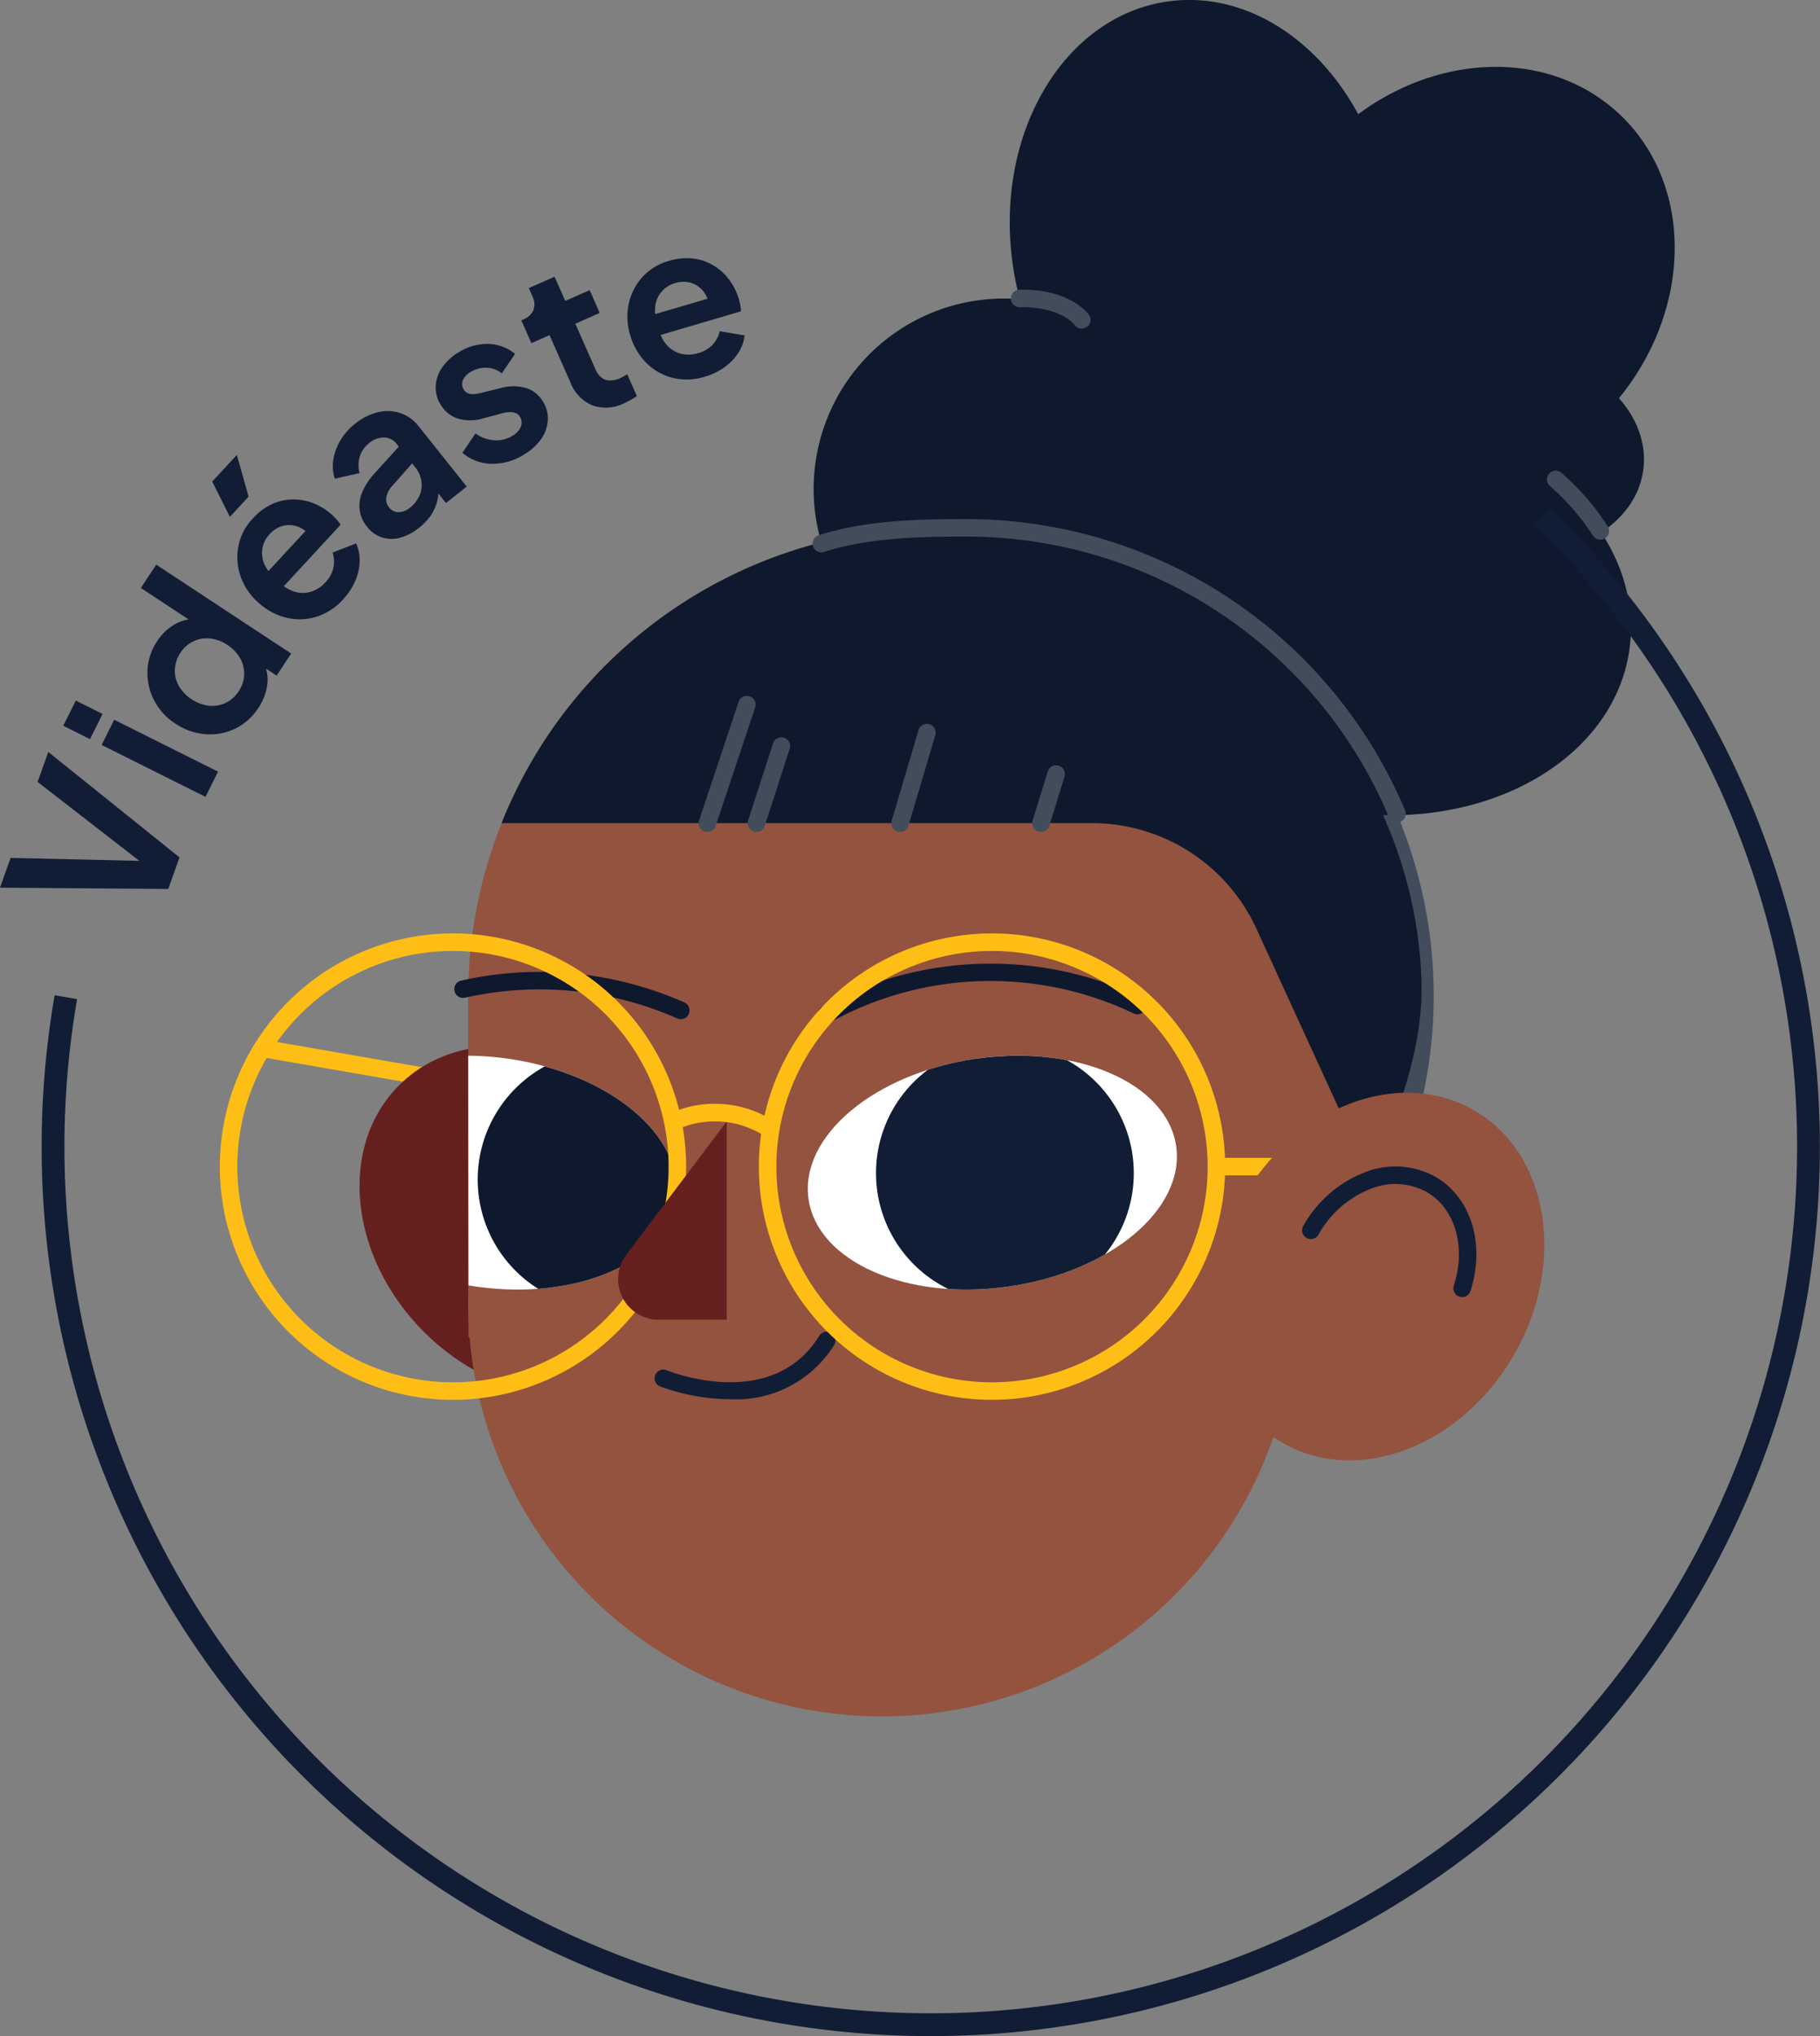 <?xml version="1.0" encoding="UTF-8"?>
<svg xmlns="http://www.w3.org/2000/svg" xmlns:xlink="http://www.w3.org/1999/xlink" id="videaste_le_havre" data-name="videaste le havre" width="159.738" height="178.667" viewBox="0 0 159.738 178.667">
  <rect x="0" y="0" width="159.738" height="178.667" fill="#808080" stroke="none"/>
  <defs>
    <clipPath id="clip-path">
      <rect id="Rectangle_1290" data-name="Rectangle 1290" width="159.738" height="178.667" fill="none"></rect>
    </clipPath>
    <clipPath id="clip-path-2">
      <path id="Tracé_6667" data-name="Tracé 6667" d="M85.659,92.9C76.75,94.185,70.17,99.7,70.964,105.215s8.66,8.954,17.569,7.674,15.489-6.794,14.695-12.312c-.681-4.739-6.576-7.942-13.87-7.942a26.039,26.039,0,0,0-3.7.268" fill="none"></path>
    </clipPath>
    <clipPath id="clip-path-3">
      <path id="Tracé_6669" data-name="Tracé 6669" d="M41.116,112.789c.207.035.415.069.624.1,8.909,1.28,16.775-2.155,17.569-7.674s-5.786-11.03-14.7-12.312a26.027,26.027,0,0,0-3.519-.264Z" fill="none"></path>
    </clipPath>
  </defs>
  <rect id="Rectangle_1289" data-name="Rectangle 1289" width="1.537" height="18.023" transform="matrix(0.171, -0.985, 0.985, 0.171, 23.197, 92.8)" fill="#ffbe15"></rect>
  <g id="Groupe_2980" data-name="Groupe 2980">
    <g id="Groupe_2979" data-name="Groupe 2979" clip-path="url(#clip-path)">
      <path id="Tracé_6650" data-name="Tracé 6650" d="M43.719,87.377a41.059,41.059,0,1,1,41.059,41.059A41.059,41.059,0,0,1,43.719,87.377" fill="#434c5b"></path>
      <path id="Tracé_6651" data-name="Tracé 6651" d="M37.2,116.863c6.574,6.574,16.256,7.553,21.624,2.185S63.216,104,56.642,97.424s-16.256-7.553-21.624-2.185-4.389,15.05,2.185,21.624" fill="#661f1f"></path>
      <path id="Tracé_6652" data-name="Tracé 6652" d="M41.087,114.282a36.325,36.325,0,1,1,36.325,36.325,36.325,36.325,0,0,1-36.325-36.325" fill="#93533f"></path>
      <path id="Tracé_6653" data-name="Tracé 6653" d="M41.087,87.5A41.192,41.192,0,1,1,82.28,128.7,41.193,41.193,0,0,1,41.087,87.5" fill="#93533f"></path>
      <path id="Tracé_6654" data-name="Tracé 6654" d="M41.087,85.8l.034,31.521,23.506,3.62.924-32.114Z" fill="#93533f"></path>
      <path id="Tracé_6655" data-name="Tracé 6655" d="M104.354,135.132l14.02-27.762-12.3-8.115-9.331,9.921L86.317,130.95Z" fill="#93533f"></path>
      <path id="Tracé_6656" data-name="Tracé 6656" d="M59.309,105.216C60.1,99.7,53.523,94.185,44.614,92.9a26.043,26.043,0,0,0-3.519-.265l.021,20.15c.207.035.414.07.624.1,8.91,1.281,16.775-2.154,17.569-7.673" fill="#fff"></path>
      <path id="Tracé_6657" data-name="Tracé 6657" d="M83.023,46.318a41.194,41.194,0,0,0-39,25.908h51.81a15.887,15.887,0,0,1,14.442,9.268L120.3,103.37c2.218-5.309,4.672-11.237,4.457-17.4C124,64.207,104.8,46.7,83.023,46.318" fill="#0f192d"></path>
      <path id="Tracé_6658" data-name="Tracé 6658" d="M71.412,42.9A16.709,16.709,0,1,1,88.121,59.613,16.709,16.709,0,0,1,71.412,42.9" fill="#0f192d"></path>
      <path id="Tracé_6659" data-name="Tracé 6659" d="M88.891,23.234c-1.645-11.442,4.426-21.782,13.56-23.1s17.872,6.9,19.518,18.34-4.426,21.782-13.56,23.1-17.873-6.9-19.518-18.34" fill="#0f192d"></path>
      <path id="Tracé_6660" data-name="Tracé 6660" d="M116.116,12.787c7.45-7.986,19.081-9.245,25.978-2.811s6.449,18.124-1,26.11-19.081,9.245-25.978,2.811-6.449-18.124,1-26.11" fill="#0f192d"></path>
      <path id="Tracé_6661" data-name="Tracé 6661" d="M122.955,36.4c12.44,1.765,21.419,10.994,20.054,20.614s-12.556,15.989-25,14.224S96.594,60.244,97.959,50.624s12.556-15.989,25-14.224" fill="#0f192d"></path>
      <path id="Tracé_6662" data-name="Tracé 6662" d="M134.091,30.876c6.284.891,10.819,5.553,10.13,10.413s-6.342,8.076-12.626,7.185-10.819-5.554-10.13-10.413,6.342-8.076,12.626-7.185" fill="#0f192d"></path>
      <path id="Tracé_6663" data-name="Tracé 6663" d="M72.555,89.767a.769.769,0,0,1-.412-1.418,30.767,30.767,0,0,1,28.037-.8.769.769,0,0,1-.656,1.39,29.118,29.118,0,0,0-26.558.711.773.773,0,0,1-.411.119" fill="#0f192d"></path>
      <path id="Tracé_6664" data-name="Tracé 6664" d="M59.75,89.431a.763.763,0,0,1-.32-.071,29.894,29.894,0,0,0-18.617-1.816.768.768,0,0,1-.341-1.5,31.458,31.458,0,0,1,19.6,1.918.769.769,0,0,1-.321,1.467" fill="#0f192d"></path>
      <path id="Tracé_6665" data-name="Tracé 6665" d="M103.228,100.577c.794,5.519-5.786,11.031-14.695,12.312s-16.776-2.154-17.569-7.673S76.75,94.185,85.659,92.9s16.775,2.154,17.569,7.673" fill="#fff"></path>
    </g>
  </g>
  <g id="Groupe_2982" data-name="Groupe 2982">
    <g id="Groupe_2981" data-name="Groupe 2981" clip-path="url(#clip-path-2)">
      <path id="Tracé_6666" data-name="Tracé 6666" d="M76.885,102.941A11.313,11.313,0,1,1,88.2,114.255a11.314,11.314,0,0,1-11.314-11.314" fill="#111d35"></path>
    </g>
  </g>
  <g id="Groupe_2984" data-name="Groupe 2984">
    <g id="Groupe_2983" data-name="Groupe 2983" clip-path="url(#clip-path-3)">
      <path id="Tracé_6668" data-name="Tracé 6668" d="M41.928,103.5a11.313,11.313,0,1,1,11.314,11.314A11.314,11.314,0,0,1,41.928,103.5" fill="#0f192d"></path>
    </g>
  </g>
  <g id="Groupe_2986" data-name="Groupe 2986">
    <g id="Groupe_2985" data-name="Groupe 2985" clip-path="url(#clip-path)">
      <path id="Tracé_6670" data-name="Tracé 6670" d="M64.087,122.777a18.385,18.385,0,0,1-6.156-1.121.768.768,0,0,1,.58-1.423c.375.152,9.254,3.655,13.39-3.014a.768.768,0,0,1,1.306.81,10.134,10.134,0,0,1-9.12,4.748" fill="#111d35"></path>
      <path id="Tracé_6671" data-name="Tracé 6671" d="M122.612,72.163a.768.768,0,0,1-.708-.469A40.238,40.238,0,0,0,84.779,47.085c-4.167,0-8.56.1-12.453,1.346a.768.768,0,0,1-.467-1.464c4.1-1.309,8.632-1.418,12.92-1.418A41.769,41.769,0,0,1,123.319,71.1a.769.769,0,0,1-.707,1.068" fill="#434c5b"></path>
      <path id="Tracé_6672" data-name="Tracé 6672" d="M62.083,73a.77.77,0,0,1-.729-1.012l3.468-10.4a.768.768,0,0,1,1.458.486l-3.468,10.4a.769.769,0,0,1-.729.526" fill="#434c5b"></path>
      <path id="Tracé_6673" data-name="Tracé 6673" d="M66.392,73a.747.747,0,0,1-.236-.038.767.767,0,0,1-.495-.967l2.186-6.767a.768.768,0,1,1,1.462.472l-2.186,6.767a.769.769,0,0,1-.731.533" fill="#434c5b"></path>
      <path id="Tracé_6674" data-name="Tracé 6674" d="M79,73a.759.759,0,0,1-.219-.032.769.769,0,0,1-.518-.955l2.354-7.945a.768.768,0,1,1,1.473.437l-2.354,7.945A.767.767,0,0,1,79,73" fill="#434c5b"></path>
      <path id="Tracé_6675" data-name="Tracé 6675" d="M91.361,73a.757.757,0,0,1-.228-.035A.769.769,0,0,1,90.627,72l1.345-4.329a.769.769,0,0,1,1.468.456L92.1,72.454a.769.769,0,0,1-.734.541" fill="#434c5b"></path>
      <path id="Tracé_6676" data-name="Tracé 6676" d="M94.95,28.835a.767.767,0,0,1-.582-.265c-1.551-1.792-4.795-1.611-4.827-1.609a.768.768,0,0,1-.1-1.533c.162-.012,4.033-.238,6.088,2.136a.768.768,0,0,1-.579,1.271" fill="#434c5b"></path>
      <path id="Tracé_6677" data-name="Tracé 6677" d="M140.459,47.356a.766.766,0,0,1-.659-.372,20.79,20.79,0,0,0-3.761-4.334.768.768,0,1,1,1.01-1.158,21.876,21.876,0,0,1,4.067,4.7.768.768,0,0,1-.657,1.164" fill="#434c5b"></path>
      <path id="Tracé_6678" data-name="Tracé 6678" d="M39.756,122.83a20.463,20.463,0,1,1,20.463-20.463A20.485,20.485,0,0,1,39.756,122.83m0-39.389a18.926,18.926,0,1,0,18.926,18.926A18.947,18.947,0,0,0,39.756,83.441" fill="#ffbe15"></path>
      <path id="Tracé_6679" data-name="Tracé 6679" d="M87.066,122.83a20.463,20.463,0,1,1,20.463-20.463A20.486,20.486,0,0,1,87.066,122.83m0-39.389a18.926,18.926,0,1,0,18.927,18.926A18.947,18.947,0,0,0,87.066,83.441" fill="#ffbe15"></path>
      <path id="Tracé_6680" data-name="Tracé 6680" d="M57.815,115.8h5.971v-17.4l-8.816,11.7a3.563,3.563,0,0,0,2.845,5.706" fill="#661f1f"></path>
      <rect id="Rectangle_1291" data-name="Rectangle 1291" width="19.077" height="1.537" transform="translate(106.761 101.598)" fill="#ffbe15"></rect>
      <path id="Tracé_6681" data-name="Tracé 6681" d="M132.9,118.847c-4.623,8.067-13.71,11.547-20.3,7.773s-8.179-13.374-3.556-21.441,13.709-11.547,20.3-7.773,8.179,13.374,3.556,21.441" fill="#93533f"></path>
      <path id="Tracé_6682" data-name="Tracé 6682" d="M128.529,113.787a.759.759,0,0,1-.437-.011.768.768,0,0,1-.495-.967c1.1-3.4.12-6.784-2.389-8.221a5.739,5.739,0,0,0-4.993-.236,8.985,8.985,0,0,0-4.495,3.987.768.768,0,0,1-1.333-.764,10.53,10.53,0,0,1,5.278-4.659,7.252,7.252,0,0,1,6.307.339c3.146,1.8,4.415,5.925,3.087,10.027a.767.767,0,0,1-.53.505" fill="#111d35"></path>
      <path id="Tracé_6683" data-name="Tracé 6683" d="M66.969,99.6a8.023,8.023,0,0,0-7.794-.37L58.5,97.846a9.553,9.553,0,0,1,9.279.441Z" fill="#ffbe15"></path>
      <path id="Tracé_6684" data-name="Tracé 6684" d="M14.771,78,0,77.891l.929-2.612,12.168.278-.182.511L3.3,68.61l.936-2.629,11.517,9.251Z" fill="#111d35"></path>
      <path id="Tracé_6685" data-name="Tracé 6685" d="M7.9,64.857,5.554,63.686l1.1-2.212,2.347,1.172ZM18.037,69.92,8.922,65.367l1.1-2.212,9.115,4.554Z" fill="#111d35"></path>
      <path id="Tracé_6686" data-name="Tracé 6686" d="M22.681,62.107A5,5,0,0,1,18.02,64.42,5.471,5.471,0,0,1,15.4,63.5a5.349,5.349,0,0,1-1.877-2.054,5.254,5.254,0,0,1-.581-2.591,4.925,4.925,0,0,1,.847-2.581A4.545,4.545,0,0,1,15.307,54.8a3.572,3.572,0,0,1,1.86-.491l.217.591-5.023-3.306,1.35-2.049,11.843,7.8-1.278,1.94L22.633,58.2l.551.049a3.306,3.306,0,0,1,.261,1.92,4.8,4.8,0,0,1-.764,1.942M20.95,60.653a2.774,2.774,0,0,0,.479-1.445,2.736,2.736,0,0,0-.351-1.442,3.376,3.376,0,0,0-1.129-1.18,3.318,3.318,0,0,0-1.516-.56,2.737,2.737,0,0,0-1.462.247,2.766,2.766,0,0,0-1.137,1.012,2.829,2.829,0,0,0-.486,1.452,2.727,2.727,0,0,0,.346,1.45,3.613,3.613,0,0,0,2.645,1.74,2.723,2.723,0,0,0,1.468-.254,2.838,2.838,0,0,0,1.143-1.02" fill="#111d35"></path>
      <path id="Tracé_6687" data-name="Tracé 6687" d="M20.177,45.355l-1.552-3.1,2.163-2.336,1.029,3.658Zm9.942,7.235a5.274,5.274,0,0,1-2.4,1.544,4.929,4.929,0,0,1-2.669.044,5.584,5.584,0,0,1-2.426-1.351,5.44,5.44,0,0,1-1.541-2.345,5.1,5.1,0,0,1-.148-2.612A4.883,4.883,0,0,1,22.183,45.5,5.259,5.259,0,0,1,23.9,44.223a4.5,4.5,0,0,1,1.846-.4,4.876,4.876,0,0,1,1.823.361,5.35,5.35,0,0,1,1.638,1.056q.205.19.387.4a2.342,2.342,0,0,1,.293.412L24.55,51.825l-1.389-1.284,4.4-4.757-.154,1.464a2.69,2.69,0,0,0-1.173-1,2.189,2.189,0,0,0-1.343-.12,2.375,2.375,0,0,0-1.223.743,2.387,2.387,0,0,0-.433,2.7,3.864,3.864,0,0,0,1.148,1.38,3.31,3.31,0,0,0,1.387.94,2.46,2.46,0,0,0,1.481.042,2.8,2.8,0,0,0,1.3-.826,2.716,2.716,0,0,0,.711-1.293,2.573,2.573,0,0,0-.071-1.329l2.063-.8a3.459,3.459,0,0,1,.312,1.565,4.65,4.65,0,0,1-.383,1.712,5.586,5.586,0,0,1-1.064,1.618" fill="#111d35"></path>
      <path id="Tracé_6688" data-name="Tracé 6688" d="M36.789,46.3a4.524,4.524,0,0,1-1.68.882,2.686,2.686,0,0,1-2.9-.974,2.961,2.961,0,0,1-.639-1.419,3.077,3.077,0,0,1,.222-1.6,5.775,5.775,0,0,1,1.157-1.734l2.255-2.49,1.166,1.465L34.463,42.6a2.147,2.147,0,0,0-.564,1.036,1.127,1.127,0,0,0,.264.9.992.992,0,0,0,.834.4,1.6,1.6,0,0,0,.977-.382,2.748,2.748,0,0,0,.858-1.1,2.26,2.26,0,0,0,.144-1.277A2.55,2.55,0,0,0,36.443,41L34.8,38.931a1.4,1.4,0,0,0-1.077-.542,1.983,1.983,0,0,0-1.33.5,2.363,2.363,0,0,0-.824,1.206,2.533,2.533,0,0,0-.007,1.418L29.386,42a3.526,3.526,0,0,1-.129-1.681,4.79,4.79,0,0,1,.617-1.676,5.3,5.3,0,0,1,1.285-1.454,5.041,5.041,0,0,1,2.014-1.017,3.576,3.576,0,0,1,1.965.076,3.4,3.4,0,0,1,1.6,1.147l4.224,5.3-1.818,1.447L38.055,42.78l.4-.342a4.32,4.32,0,0,1-.062,1.439,3.89,3.89,0,0,1-.548,1.3A4.921,4.921,0,0,1,36.789,46.3" fill="#111d35"></path>
      <path id="Tracé_6689" data-name="Tracé 6689" d="M45.935,39.919a5.121,5.121,0,0,1-2.838.774,4.043,4.043,0,0,1-2.516-.961l1.15-1.7a3.229,3.229,0,0,0,1.629.6,2.689,2.689,0,0,0,1.594-.377,1.693,1.693,0,0,0,.751-.791.951.951,0,0,0-.062-.878.768.768,0,0,0-.391-.346,1.356,1.356,0,0,0-.534-.076,2.957,2.957,0,0,0-.636.1l-1.671.445a3.823,3.823,0,0,1-2.247.011,2.727,2.727,0,0,1-1.5-1.234,2.838,2.838,0,0,1-.421-1.654,3.169,3.169,0,0,1,.586-1.62,4.639,4.639,0,0,1,1.485-1.334,4.7,4.7,0,0,1,2.546-.7,3.807,3.807,0,0,1,2.346.877l-1.165,1.71a2.2,2.2,0,0,0-1.315-.495,2.485,2.485,0,0,0-1.4.358,1.583,1.583,0,0,0-.7.729.886.886,0,0,0,.071.818.775.775,0,0,0,.367.327,1.086,1.086,0,0,0,.534.076,4.756,4.756,0,0,0,.664-.109l1.652-.41a4.175,4.175,0,0,1,2.24-.019,2.623,2.623,0,0,1,1.521,1.233,2.763,2.763,0,0,1,.406,1.642,3.224,3.224,0,0,1-.6,1.629,4.836,4.836,0,0,1-1.541,1.368" fill="#111d35"></path>
      <path id="Tracé_6690" data-name="Tracé 6690" d="M54.835,35.359A3.642,3.642,0,0,1,52,35.575a3.584,3.584,0,0,1-1.951-2.055l-1.816-4.112-1.593.7-.887-2,.173-.076a1.581,1.581,0,0,0,.894-.825A1.525,1.525,0,0,0,46.73,26l-.319-.72,2.262-1,.938,2.124,2.141-.945.886,2-2.142.946L52.26,32.4a1.882,1.882,0,0,0,.51.716,1.183,1.183,0,0,0,.734.27,2.219,2.219,0,0,0,.974-.226,3.047,3.047,0,0,0,.276-.141l.3-.175.846,1.919c-.149.094-.322.2-.517.311a5.72,5.72,0,0,1-.55.284" fill="#111d35"></path>
      <path id="Tracé_6691" data-name="Tracé 6691" d="M61.873,33.05a5.288,5.288,0,0,1-2.853.1,4.935,4.935,0,0,1-2.313-1.329,5.6,5.6,0,0,1-1.391-2.4,5.425,5.425,0,0,1-.124-2.805A5.108,5.108,0,0,1,56.4,24.293,4.9,4.9,0,0,1,58.686,22.9a5.291,5.291,0,0,1,2.133-.218,4.482,4.482,0,0,1,1.789.606,4.876,4.876,0,0,1,1.382,1.243,5.386,5.386,0,0,1,.865,1.746,4.826,4.826,0,0,1,.129.538,2.193,2.193,0,0,1,.042.505L57.48,29.54l-.534-1.814L63.162,25.9l-.884,1.178a2.683,2.683,0,0,0-.5-1.455,2.195,2.195,0,0,0-1.092-.791,2.363,2.363,0,0,0-1.431.012,2.38,2.38,0,0,0-1.754,2.1,3.834,3.834,0,0,0,.277,1.772,3.3,3.3,0,0,0,.711,1.519,2.464,2.464,0,0,0,1.248.794,2.817,2.817,0,0,0,1.541-.043,2.727,2.727,0,0,0,1.273-.747,2.558,2.558,0,0,0,.619-1.178l2.18.373a3.465,3.465,0,0,1-.533,1.5,4.669,4.669,0,0,1-1.207,1.273,5.6,5.6,0,0,1-1.741.845" fill="#111d35"></path>
      <path id="Tracé_6692" data-name="Tracé 6692" d="M135.3,45.3A77.036,77.036,0,1,1,5.781,87.5" fill="none" stroke="#111d35" stroke-miterlimit="10" stroke-width="2"></path>
    </g>
  </g>
</svg>
